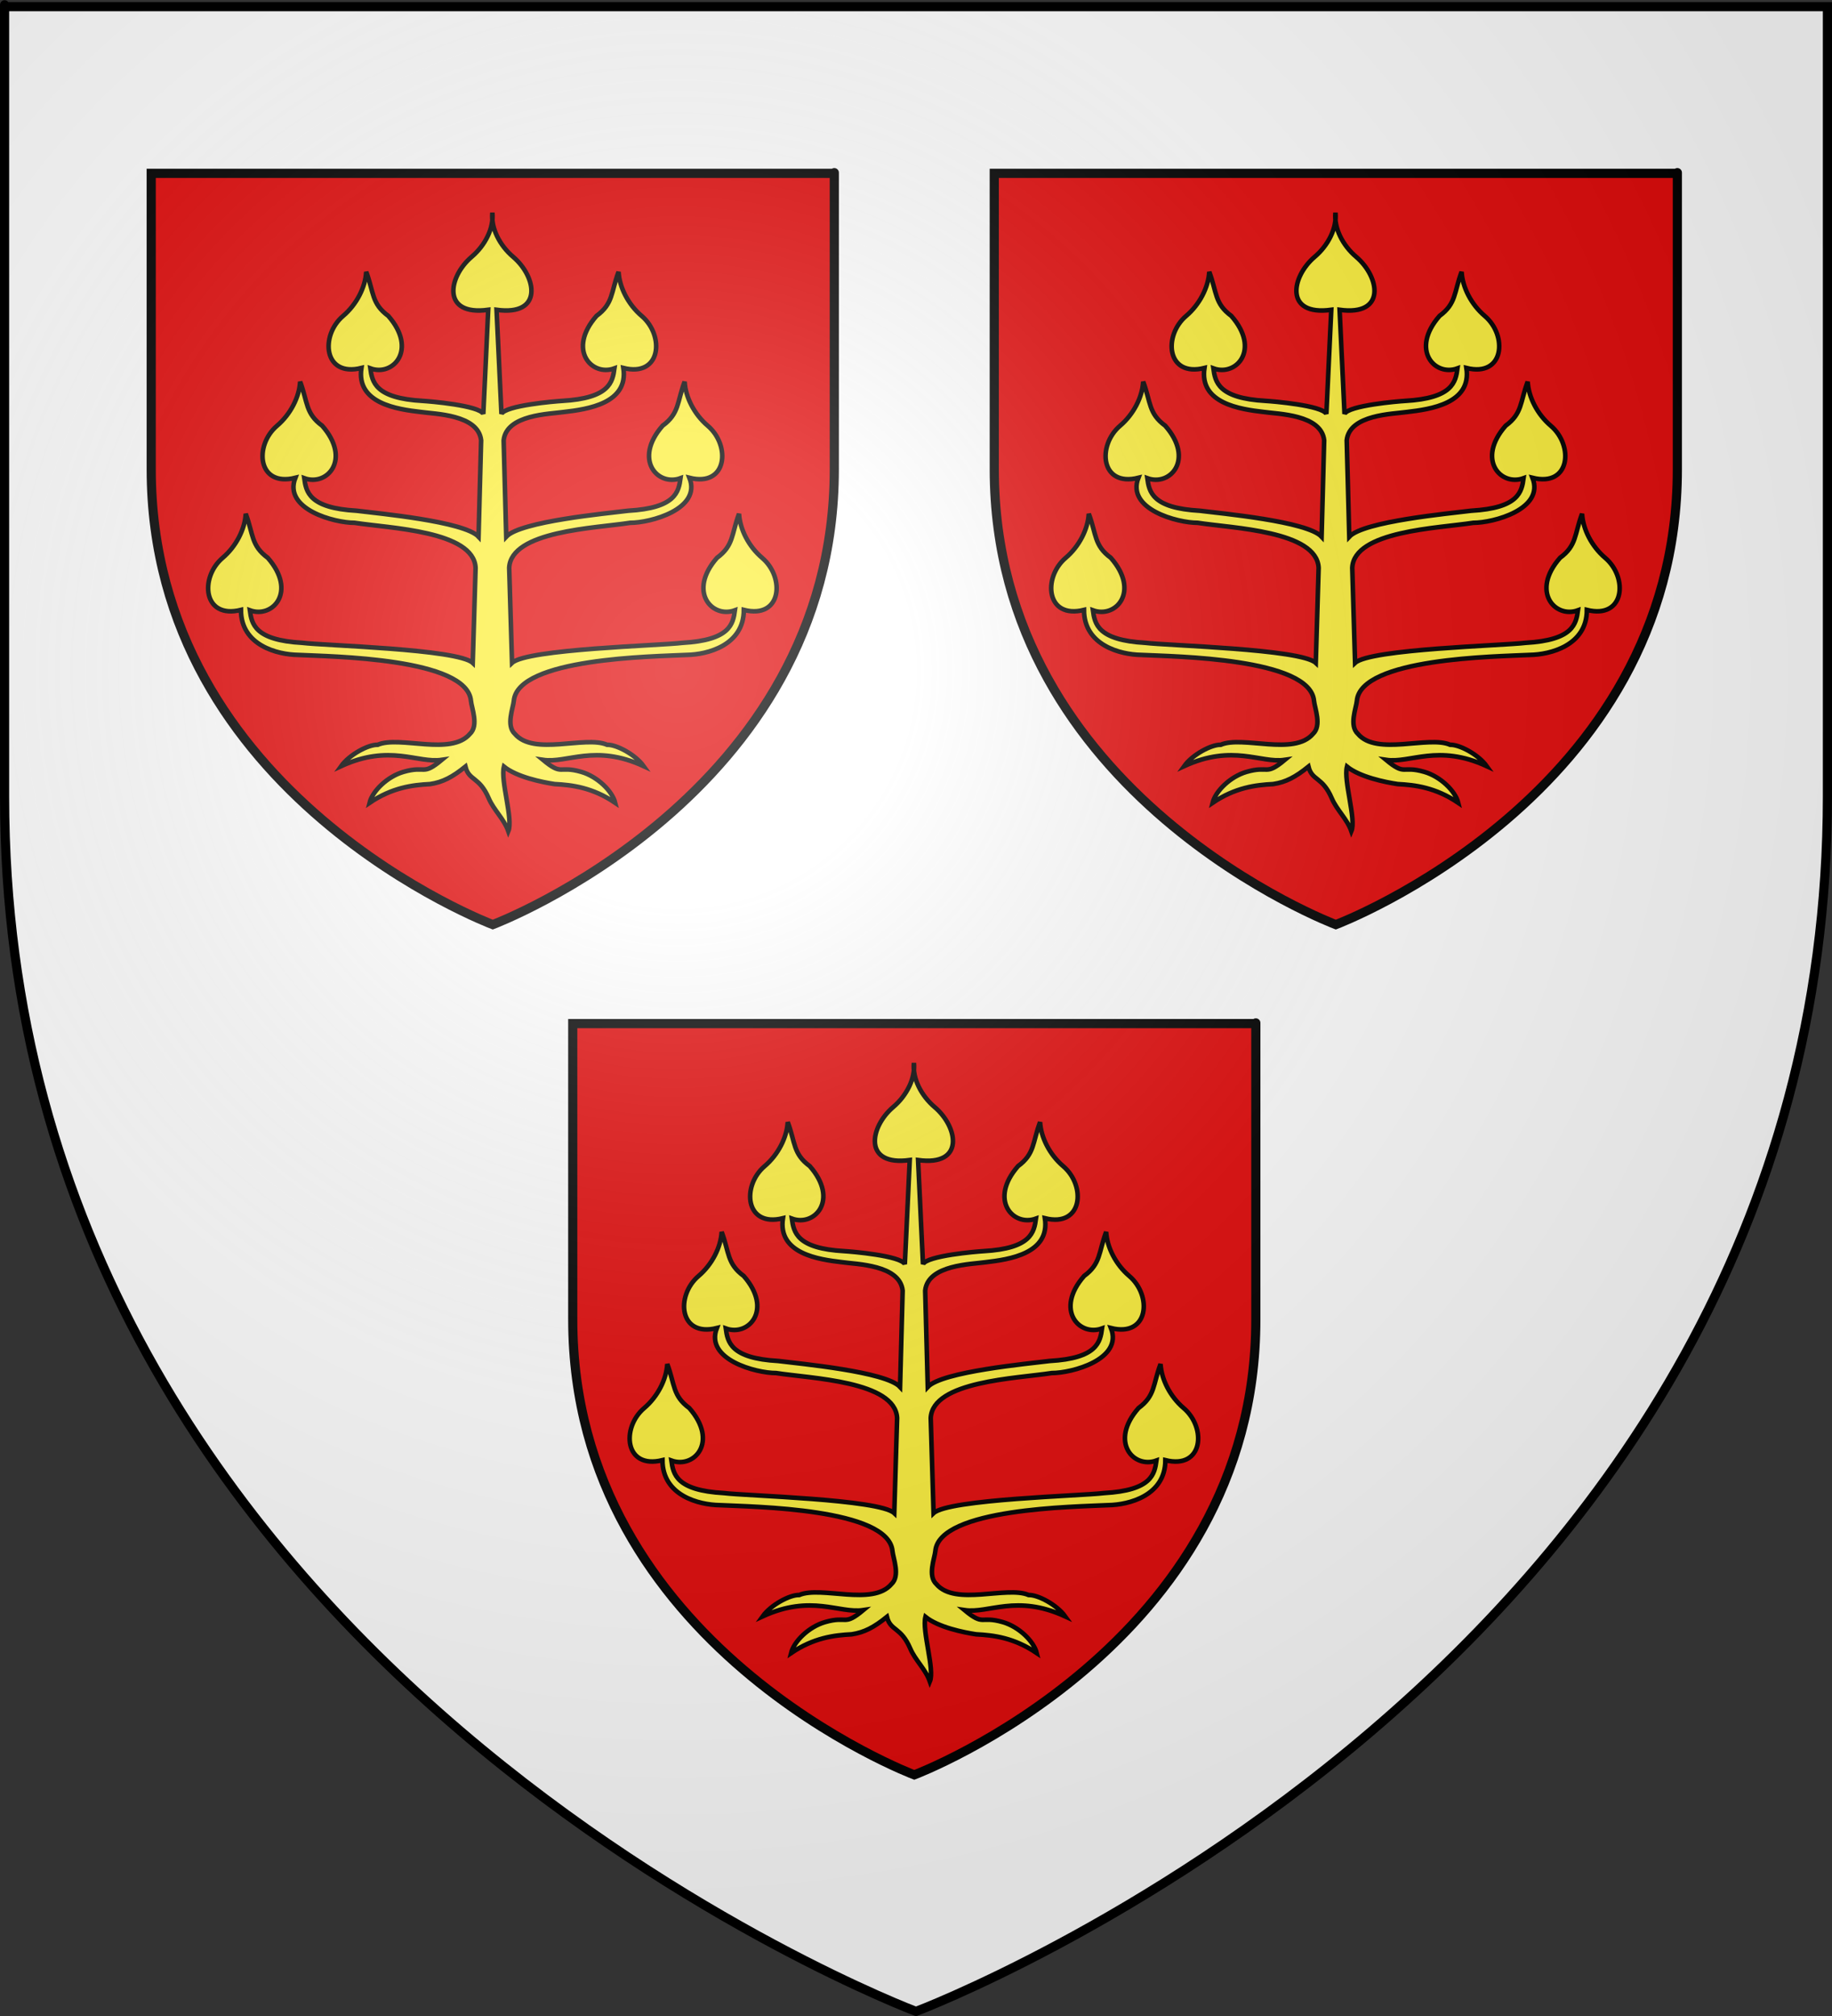 <?xml version="1.0" encoding="UTF-8" standalone="no"?>
<svg
   xmlns:dc="http://purl.org/dc/elements/1.1/"
   xmlns:cc="http://creativecommons.org/ns#"
   xmlns:rdf="http://www.w3.org/1999/02/22-rdf-syntax-ns#"
   xmlns:svg="http://www.w3.org/2000/svg"
   xmlns="http://www.w3.org/2000/svg"
   xmlns:xlink="http://www.w3.org/1999/xlink"
   xmlns:sodipodi="http://sodipodi.sourceforge.net/DTD/sodipodi-0.dtd"
   xmlns:inkscape="http://www.inkscape.org/namespaces/inkscape"
   height="660"
   width="600"
   version="1.0"
   id="svg2"
   sodipodi:version="0.32"
   inkscape:version="0.46"
   sodipodi:docname="Blason ville fr Wambercourt (Pas-de-Calais).svg"
   sodipodi:docbase="D:\Mes documents\Renaud-Notre Lapin"
   inkscape:export-filename="/Users/olivier/Desktop/Blason Rouge/Blason_Vide_3D.png"
   inkscape:export-xdpi="144"
   inkscape:export-ydpi="144"
   inkscape:output_extension="org.inkscape.output.svg.inkscape">
  <rect width="100%" height="100%" fill="#333333" stroke="none"/>
  <sodipodi:namedview
     inkscape:window-height="814"
     inkscape:window-width="1152"
     inkscape:pageshadow="2"
     inkscape:pageopacity="0.0"
     guidetolerance="10.0"
     gridtolerance="10.0"
     objecttolerance="10.0"
     borderopacity="1.0"
     bordercolor="#666666"
     pagecolor="#ffffff"
     id="base"
     showgrid="false"
     height="660px"
     inkscape:zoom="0.44547727"
     inkscape:cx="-90.587115"
     inkscape:cy="127.56816"
     inkscape:window-x="-8"
     inkscape:window-y="-8"
     inkscape:current-layer="layer3"
     showguides="true"
     inkscape:guide-bbox="true" />
  <desc
     id="desc4">Flag of Canton of Valais (Wallis)</desc>
  <defs
     id="defs6">
    <linearGradient
       id="linearGradient2893">
      <stop
         style="stop-color:white;stop-opacity:0.314;"
         offset="0"
         id="stop2895" />
      <stop
         id="stop2897"
         offset="0.19"
         style="stop-color:white;stop-opacity:0.251;" />
      <stop
         style="stop-color:#6b6b6b;stop-opacity:0.125;"
         offset="0.6"
         id="stop2901" />
      <stop
         style="stop-color:black;stop-opacity:0.125;"
         offset="1"
         id="stop2899" />
    </linearGradient>
    <radialGradient
       inkscape:collect="always"
       xlink:href="#linearGradient2893"
       id="radialGradient3163"
       gradientUnits="userSpaceOnUse"
       gradientTransform="matrix(1.353,0,0,1.349,-83.57,-85.747)"
       cx="221.445"
       cy="226.331"
       fx="221.445"
       fy="226.331"
       r="300" />
    <g
       id="s">
      <g
         id="c">
        <path
           id="t"
           d="M 0,0 L 0,1 L 0.5,1 L 0,0 z"
           transform="matrix(0.951,0.309,-0.309,0.951,0,-1)" />
        <use
           xlink:href="#t"
           transform="scale(-1,1)"
           id="use2144"
           x="0"
           y="0"
           width="810"
           height="540" />
      </g>
      <g
         id="a">
        <use
           xlink:href="#c"
           transform="matrix(0.309,0.951,-0.951,0.309,0,0)"
           id="use2147"
           x="0"
           y="0"
           width="810"
           height="540" />
        <use
           xlink:href="#c"
           transform="matrix(-0.809,0.588,-0.588,-0.809,0,0)"
           id="use2149"
           x="0"
           y="0"
           width="810"
           height="540" />
      </g>
      <use
         xlink:href="#a"
         transform="scale(-1,1)"
         id="use2151"
         x="0"
         y="0"
         width="810"
         height="540" />
    </g>
  </defs>
  <g
     inkscape:groupmode="layer"
     id="layer3"
     inkscape:label="Fond écu"
     style="display:inline"
     transform="translate(5.941,1.2525328e-6)">
    <path
       id="path2855"
       style="fill:#ffffff;fill-opacity:1;fill-rule:evenodd;stroke:none;stroke-width:1px;stroke-linecap:butt;stroke-linejoin:miter;stroke-opacity:1"
       d="M 293.498,659.622 C 293.498,659.622 591.998,547.302 591.998,261.851 C 591.998,-23.601 591.998,3.299 591.998,3.299 L -5.002,3.299 L -5.002,261.851 C -5.002,547.302 293.498,659.622 293.498,659.622 z"
       sodipodi:nodetypes="cccccc" />
    <g
       id="g5723"
       inkscape:label="Timbre"
       transform="matrix(0.619,0,0,0.619,-183.258,-29.267)"
       style="fill:#ffffff;stroke:#000000;stroke-width:3.899;stroke-miterlimit:4;stroke-dasharray:none;stroke-opacity:1;display:inline" />
    <g
       inkscape:label="Escudo"
       id="g5725"
       transform="matrix(0.619,0,0,0.619,-183.258,-29.267)"
       style="fill:#ffffff;stroke:#000000;stroke-width:3.899;stroke-miterlimit:4;stroke-dasharray:none;stroke-opacity:1;display:inline" />
    <g
       id="g5727"
       inkscape:label="Piezas"
       style="fill:#ffffff;stroke:#000000;stroke-width:3.899;stroke-miterlimit:4;stroke-dasharray:none;stroke-opacity:1;display:inline"
       transform="matrix(0.619,0,0,0.619,-148.312,-76.73)" />
    <g
       id="g5729"
       inkscape:label="Muebles"
       style="fill:#ffffff;stroke:#000000;stroke-width:3.899;stroke-miterlimit:4;stroke-dasharray:none;stroke-opacity:1;display:inline"
       transform="matrix(0.619,0,0,0.619,-148.312,-76.73)" />
    <g
       style="fill:#ffffff;stroke:#000000;stroke-width:3.899;stroke-miterlimit:4;stroke-dasharray:none;stroke-opacity:1"
       id="g5731"
       inkscape:label="Ornamento"
       transform="matrix(0.619,0,0,0.619,-148.312,-76.73)" />
    <g
       id="g5757"
       inkscape:label="Timbre"
       transform="matrix(0.619,0,0,0.619,14.283,-29.267)"
       style="fill:#ffffff;stroke:#000000;stroke-width:3.899;stroke-miterlimit:4;stroke-dasharray:none;stroke-opacity:1;display:inline" />
    <g
       inkscape:label="Escudo"
       id="g5759"
       transform="matrix(0.619,0,0,0.619,14.283,-29.267)"
       style="fill:#ffffff;stroke:#000000;stroke-width:3.899;stroke-miterlimit:4;stroke-dasharray:none;stroke-opacity:1;display:inline" />
    <g
       id="g5761"
       inkscape:label="Piezas"
       style="fill:#ffffff;stroke:#000000;stroke-width:3.899;stroke-miterlimit:4;stroke-dasharray:none;stroke-opacity:1;display:inline"
       transform="matrix(0.619,0,0,0.619,49.229,-76.73)" />
    <g
       id="g5763"
       inkscape:label="Muebles"
       style="fill:#ffffff;stroke:#000000;stroke-width:3.899;stroke-miterlimit:4;stroke-dasharray:none;stroke-opacity:1;display:inline"
       transform="matrix(0.619,0,0,0.619,49.229,-76.73)" />
    <g
       style="fill:#ffffff;stroke:#000000;stroke-width:3.899;stroke-miterlimit:4;stroke-dasharray:none;stroke-opacity:1"
       id="g5765"
       inkscape:label="Ornamento"
       transform="matrix(0.619,0,0,0.619,49.229,-76.73)" />
    <g
       style="fill:#ffffff;stroke:#000000;stroke-width:3.899;stroke-miterlimit:4;stroke-dasharray:none;stroke-opacity:1;display:inline"
       transform="matrix(0.619,0,0,0.619,211.824,-29.267)"
       inkscape:label="Timbre"
       id="g4474" />
    <g
       style="fill:#ffffff;stroke:#000000;stroke-width:3.899;stroke-miterlimit:4;stroke-dasharray:none;stroke-opacity:1;display:inline"
       transform="matrix(0.619,0,0,0.619,211.824,-29.267)"
       id="g4476"
       inkscape:label="Escudo" />
    <g
       transform="matrix(0.619,0,0,0.619,246.77,-76.73)"
       style="fill:#ffffff;stroke:#000000;stroke-width:3.899;stroke-miterlimit:4;stroke-dasharray:none;stroke-opacity:1;display:inline"
       inkscape:label="Piezas"
       id="g4478" />
    <g
       transform="matrix(0.619,0,0,0.619,246.77,-76.73)"
       style="fill:#ffffff;stroke:#000000;stroke-width:3.899;stroke-miterlimit:4;stroke-dasharray:none;stroke-opacity:1;display:inline"
       inkscape:label="Muebles"
       id="g4480" />
    <g
       transform="matrix(0.619,0,0,0.619,246.77,-76.73)"
       inkscape:label="Ornamento"
       id="g4482"
       style="fill:#ffffff;stroke:#000000;stroke-width:3.899;stroke-miterlimit:4;stroke-dasharray:none;stroke-opacity:1" />
    <path
       sodipodi:nodetypes="cccccc"
       d="M 155.444,302.702 C 155.444,302.702 267.304,260.611 267.304,153.641 C 267.304,46.67 267.304,56.751 267.304,56.751 L 43.584,56.751 L 43.584,153.641 C 43.584,260.611 155.444,302.702 155.444,302.702 z"
       style="fill:#e20909;fill-opacity:1;fill-rule:evenodd;stroke:#000000;stroke-width:3;stroke-linecap:butt;stroke-linejoin:miter;stroke-miterlimit:4;stroke-dasharray:none;stroke-opacity:1"
       id="path9958" />
    <g
       transform="matrix(0.356,0,0,0.356,47.299,57.344)"
       id="g9960"
       inkscape:label="Meubles"
       style="fill:#fcef3c;stroke:#000000;stroke-width:4.209;stroke-miterlimit:4;stroke-dasharray:none;stroke-opacity:1;display:inline">
      <path
         id="path9962"
         style="fill:#fcef3c;fill-opacity:1;fill-rule:evenodd;stroke:#000000;stroke-width:4.209;stroke-linecap:butt;stroke-linejoin:miter;stroke-miterlimit:4;stroke-dasharray:none;stroke-opacity:1;display:inline"
         d="M 318.099,603.36 C 314.079,591.885 304.802,584.049 300.094,573.087 C 291.387,552.816 281.907,557.197 278.622,543.901 C 266.644,553.539 257.877,558.197 246.178,559.969 C 230.086,560.774 211.245,563.118 190.433,577.213 C 193.149,566.309 206.796,553.053 221.607,548.758 C 242.662,542.653 238.629,552.837 256.906,537.694 C 234.355,541.066 209.355,522.794 164.251,543.485 C 172,532.688 189.45,523.527 197.914,523.824 C 218.028,515.163 265.365,534.355 282.752,513.813 C 291.071,506.168 284.31,490.055 283.71,483.398 C 280.16,444.034 155.742,442.742 124.534,441.175 C 105.749,440.89 72.129,432.485 72.111,399.814 C 37.143,408.567 33.974,369.979 55.305,351.915 C 67.623,341.484 75.786,325.552 76.522,311.386 C 83.587,330.339 81.374,340.615 96.803,351.915 C 123.918,382.807 101.509,407.912 80.302,400.163 C 82.031,412.562 84.526,427.636 128.594,430.087 C 148.279,432.582 271.797,435.727 285.35,448.526 L 287.978,361.073 C 286.263,327.049 209.004,324.754 176.61,319.696 C 158.205,319.765 110.817,307.22 122.157,278.335 C 87.19,287.088 84.02,248.5 105.351,230.436 C 117.669,220.005 125.833,204.073 126.568,189.907 C 133.634,208.86 131.421,219.136 146.85,230.436 C 173.964,261.328 151.555,286.433 130.349,278.684 C 132.078,291.083 134.572,306.157 178.64,308.608 C 198.325,311.103 277.592,318.342 290.703,332.489 L 293.067,243.853 C 290.474,220.009 250.57,219.724 237.398,217.775 C 216.146,215.303 177.919,210.001 182.944,177.33 C 147.977,186.083 144.807,147.495 166.139,129.431 C 178.456,119 186.62,103.068 187.356,88.902 C 194.421,107.855 192.208,118.131 207.637,129.431 C 234.752,160.323 212.342,185.428 191.136,177.679 C 192.865,190.078 195.36,205.151 239.427,207.603 C 245.787,207.957 291.349,211.763 295.088,219.576 L 299.602,123.83 C 256.396,129.77 262.625,93.519 284.389,75.09 C 296.706,64.659 304.886,48.72 303.432,34.553 C 301.978,48.72 310.158,64.659 322.475,75.09 C 344.239,93.519 350.469,129.77 307.262,123.83 L 311.776,219.576 C 315.515,211.763 361.077,207.957 367.437,207.603 C 411.504,205.151 413.999,190.078 415.728,177.679 C 394.522,185.428 372.112,160.323 399.227,129.431 C 414.656,118.131 412.443,107.855 419.509,88.902 C 420.244,103.068 428.408,119 440.725,129.431 C 462.057,147.495 458.887,186.083 423.92,177.33 C 428.945,210.001 390.718,215.303 369.466,217.775 C 356.295,219.724 316.39,220.009 313.797,243.853 L 316.162,332.489 C 329.272,318.342 408.539,311.103 428.224,308.608 C 472.292,306.157 474.786,291.083 476.515,278.684 C 455.309,286.433 432.9,261.328 460.015,230.436 C 475.443,219.136 473.23,208.86 480.296,189.907 C 481.032,204.073 489.195,220.005 501.513,230.436 C 522.844,248.5 519.675,287.088 484.707,278.335 C 496.048,307.22 448.66,319.765 430.254,319.696 C 397.86,324.754 320.601,327.049 318.886,361.073 L 321.514,448.526 C 335.067,435.727 458.585,432.582 478.271,430.087 C 522.338,427.636 524.833,412.562 526.562,400.163 C 505.356,407.912 482.946,382.807 510.061,351.915 C 525.49,340.615 523.277,330.339 530.342,311.386 C 531.078,325.552 539.242,341.484 551.559,351.915 C 572.891,369.979 569.721,408.567 534.754,399.814 C 534.735,432.485 501.115,440.89 482.33,441.175 C 451.122,442.742 326.704,444.034 323.154,483.398 C 322.554,490.055 315.793,506.168 324.112,513.813 C 341.499,534.355 388.837,515.163 408.95,523.824 C 417.414,523.527 434.864,532.688 442.613,543.485 C 397.509,522.794 372.509,541.066 349.958,537.694 C 368.235,552.837 364.203,542.653 385.257,548.758 C 400.068,553.053 413.715,566.309 416.432,577.213 C 395.619,563.118 376.778,560.774 360.686,559.969 C 348.987,558.197 326.014,553.539 314.035,543.901 C 310.75,557.197 322.747,592.222 318.099,603.36 z"
         sodipodi:nodetypes="cscccsccccsccsccccccccsccccccccscccsccscsccscccsccccccccsccccccccsccsccccscccc" />
    </g>
    <path
       sodipodi:nodetypes="cccccc"
       d="M 431.552,302.702 C 431.552,302.702 543.412,260.611 543.412,153.641 C 543.412,46.67 543.412,56.751 543.412,56.751 L 319.692,56.751 L 319.692,153.641 C 319.692,260.611 431.552,302.702 431.552,302.702 z"
       style="fill:#e20909;fill-opacity:1;fill-rule:evenodd;stroke:#000000;stroke-width:3;stroke-linecap:butt;stroke-linejoin:miter;stroke-miterlimit:4;stroke-dasharray:none;stroke-opacity:1"
       id="path9966" />
    <g
       transform="matrix(0.356,0,0,0.356,323.407,57.344)"
       id="g9968"
       inkscape:label="Meubles"
       style="fill:#fcef3c;stroke:#000000;stroke-width:4.209;stroke-miterlimit:4;stroke-dasharray:none;stroke-opacity:1;display:inline">
      <path
         id="path9970"
         style="fill:#fcef3c;fill-opacity:1;fill-rule:evenodd;stroke:#000000;stroke-width:4.209;stroke-linecap:butt;stroke-linejoin:miter;stroke-miterlimit:4;stroke-dasharray:none;stroke-opacity:1;display:inline"
         d="M 318.099,603.36 C 314.079,591.885 304.802,584.049 300.094,573.087 C 291.387,552.816 281.907,557.197 278.622,543.901 C 266.644,553.539 257.877,558.197 246.178,559.969 C 230.086,560.774 211.245,563.118 190.433,577.213 C 193.149,566.309 206.796,553.053 221.607,548.758 C 242.662,542.653 238.629,552.837 256.906,537.694 C 234.355,541.066 209.355,522.794 164.251,543.485 C 172,532.688 189.45,523.527 197.914,523.824 C 218.028,515.163 265.365,534.355 282.752,513.813 C 291.071,506.168 284.31,490.055 283.71,483.398 C 280.16,444.034 155.742,442.742 124.534,441.175 C 105.749,440.89 72.129,432.485 72.111,399.814 C 37.143,408.567 33.974,369.979 55.305,351.915 C 67.623,341.484 75.786,325.552 76.522,311.386 C 83.587,330.339 81.374,340.615 96.803,351.915 C 123.918,382.807 101.509,407.912 80.302,400.163 C 82.031,412.562 84.526,427.636 128.594,430.087 C 148.279,432.582 271.797,435.727 285.35,448.526 L 287.978,361.073 C 286.263,327.049 209.004,324.754 176.61,319.696 C 158.205,319.765 110.817,307.22 122.157,278.335 C 87.19,287.088 84.02,248.5 105.351,230.436 C 117.669,220.005 125.833,204.073 126.568,189.907 C 133.634,208.86 131.421,219.136 146.85,230.436 C 173.964,261.328 151.555,286.433 130.349,278.684 C 132.078,291.083 134.572,306.157 178.64,308.608 C 198.325,311.103 277.592,318.342 290.703,332.489 L 293.067,243.853 C 290.474,220.009 250.57,219.724 237.398,217.775 C 216.146,215.303 177.919,210.001 182.944,177.33 C 147.977,186.083 144.807,147.495 166.139,129.431 C 178.456,119 186.62,103.068 187.356,88.902 C 194.421,107.855 192.208,118.131 207.637,129.431 C 234.752,160.323 212.342,185.428 191.136,177.679 C 192.865,190.078 195.36,205.151 239.427,207.603 C 245.787,207.957 291.349,211.763 295.088,219.576 L 299.602,123.83 C 256.396,129.77 262.625,93.519 284.389,75.09 C 296.706,64.659 304.886,48.72 303.432,34.553 C 301.978,48.72 310.158,64.659 322.475,75.09 C 344.239,93.519 350.469,129.77 307.262,123.83 L 311.776,219.576 C 315.515,211.763 361.077,207.957 367.437,207.603 C 411.504,205.151 413.999,190.078 415.728,177.679 C 394.522,185.428 372.112,160.323 399.227,129.431 C 414.656,118.131 412.443,107.855 419.509,88.902 C 420.244,103.068 428.408,119 440.725,129.431 C 462.057,147.495 458.887,186.083 423.92,177.33 C 428.945,210.001 390.718,215.303 369.466,217.775 C 356.295,219.724 316.39,220.009 313.797,243.853 L 316.162,332.489 C 329.272,318.342 408.539,311.103 428.224,308.608 C 472.292,306.157 474.786,291.083 476.515,278.684 C 455.309,286.433 432.9,261.328 460.015,230.436 C 475.443,219.136 473.23,208.86 480.296,189.907 C 481.032,204.073 489.195,220.005 501.513,230.436 C 522.844,248.5 519.675,287.088 484.707,278.335 C 496.048,307.22 448.66,319.765 430.254,319.696 C 397.86,324.754 320.601,327.049 318.886,361.073 L 321.514,448.526 C 335.067,435.727 458.585,432.582 478.271,430.087 C 522.338,427.636 524.833,412.562 526.562,400.163 C 505.356,407.912 482.946,382.807 510.061,351.915 C 525.49,340.615 523.277,330.339 530.342,311.386 C 531.078,325.552 539.242,341.484 551.559,351.915 C 572.891,369.979 569.721,408.567 534.754,399.814 C 534.735,432.485 501.115,440.89 482.33,441.175 C 451.122,442.742 326.704,444.034 323.154,483.398 C 322.554,490.055 315.793,506.168 324.112,513.813 C 341.499,534.355 388.837,515.163 408.95,523.824 C 417.414,523.527 434.864,532.688 442.613,543.485 C 397.509,522.794 372.509,541.066 349.958,537.694 C 368.235,552.837 364.203,542.653 385.257,548.758 C 400.068,553.053 413.715,566.309 416.432,577.213 C 395.619,563.118 376.778,560.774 360.686,559.969 C 348.987,558.197 326.014,553.539 314.035,543.901 C 310.75,557.197 322.747,592.222 318.099,603.36 z"
         sodipodi:nodetypes="cscccsccccsccsccccccccsccccccccscccsccscsccscccsccccccccsccccccccsccsccccscccc" />
    </g>
    <path
       id="path9888"
       style="fill:#e20909;fill-opacity:1;fill-rule:evenodd;stroke:#000000;stroke-width:3;stroke-linecap:butt;stroke-linejoin:miter;stroke-miterlimit:4;stroke-dasharray:none;stroke-opacity:1"
       d="M 293.498,581.055 C 293.498,581.055 405.358,538.964 405.358,431.994 C 405.358,325.023 405.358,335.104 405.358,335.104 L 181.638,335.104 L 181.638,431.994 C 181.638,538.964 293.498,581.055 293.498,581.055 z"
       sodipodi:nodetypes="cccccc" />
    <g
       style="fill:#fcef3c;stroke:#000000;stroke-width:4.209;stroke-miterlimit:4;stroke-dasharray:none;stroke-opacity:1;display:inline"
       inkscape:label="Meubles"
       id="g9948"
       transform="matrix(0.356,0,0,0.356,185.353,335.697)">
      <path
         sodipodi:nodetypes="cscccsccccsccsccccccccsccccccccscccsccscsccscccsccccccccsccccccccsccsccccscccc"
         d="M 318.099,603.36 C 314.079,591.885 304.802,584.049 300.094,573.087 C 291.387,552.816 281.907,557.197 278.622,543.901 C 266.644,553.539 257.877,558.197 246.178,559.969 C 230.086,560.774 211.245,563.118 190.433,577.213 C 193.149,566.309 206.796,553.053 221.607,548.758 C 242.662,542.653 238.629,552.837 256.906,537.694 C 234.355,541.066 209.355,522.794 164.251,543.485 C 172,532.688 189.45,523.527 197.914,523.824 C 218.028,515.163 265.365,534.355 282.752,513.813 C 291.071,506.168 284.31,490.055 283.71,483.398 C 280.16,444.034 155.742,442.742 124.534,441.175 C 105.749,440.89 72.129,432.485 72.111,399.814 C 37.143,408.567 33.974,369.979 55.305,351.915 C 67.623,341.484 75.786,325.552 76.522,311.386 C 83.587,330.339 81.374,340.615 96.803,351.915 C 123.918,382.807 101.509,407.912 80.302,400.163 C 82.031,412.562 84.526,427.636 128.594,430.087 C 148.279,432.582 271.797,435.727 285.35,448.526 L 287.978,361.073 C 286.263,327.049 209.004,324.754 176.61,319.696 C 158.205,319.765 110.817,307.22 122.157,278.335 C 87.19,287.088 84.02,248.5 105.351,230.436 C 117.669,220.005 125.833,204.073 126.568,189.907 C 133.634,208.86 131.421,219.136 146.85,230.436 C 173.964,261.328 151.555,286.433 130.349,278.684 C 132.078,291.083 134.572,306.157 178.64,308.608 C 198.325,311.103 277.592,318.342 290.703,332.489 L 293.067,243.853 C 290.474,220.009 250.57,219.724 237.398,217.775 C 216.146,215.303 177.919,210.001 182.944,177.33 C 147.977,186.083 144.807,147.495 166.139,129.431 C 178.456,119 186.62,103.068 187.356,88.902 C 194.421,107.855 192.208,118.131 207.637,129.431 C 234.752,160.323 212.342,185.428 191.136,177.679 C 192.865,190.078 195.36,205.151 239.427,207.603 C 245.787,207.957 291.349,211.763 295.088,219.576 L 299.602,123.83 C 256.396,129.77 262.625,93.519 284.389,75.09 C 296.706,64.659 304.886,48.72 303.432,34.553 C 301.978,48.72 310.158,64.659 322.475,75.09 C 344.239,93.519 350.469,129.77 307.262,123.83 L 311.776,219.576 C 315.515,211.763 361.077,207.957 367.437,207.603 C 411.504,205.151 413.999,190.078 415.728,177.679 C 394.522,185.428 372.112,160.323 399.227,129.431 C 414.656,118.131 412.443,107.855 419.509,88.902 C 420.244,103.068 428.408,119 440.725,129.431 C 462.057,147.495 458.887,186.083 423.92,177.33 C 428.945,210.001 390.718,215.303 369.466,217.775 C 356.295,219.724 316.39,220.009 313.797,243.853 L 316.162,332.489 C 329.272,318.342 408.539,311.103 428.224,308.608 C 472.292,306.157 474.786,291.083 476.515,278.684 C 455.309,286.433 432.9,261.328 460.015,230.436 C 475.443,219.136 473.23,208.86 480.296,189.907 C 481.032,204.073 489.195,220.005 501.513,230.436 C 522.844,248.5 519.675,287.088 484.707,278.335 C 496.048,307.22 448.66,319.765 430.254,319.696 C 397.86,324.754 320.601,327.049 318.886,361.073 L 321.514,448.526 C 335.067,435.727 458.585,432.582 478.271,430.087 C 522.338,427.636 524.833,412.562 526.562,400.163 C 505.356,407.912 482.946,382.807 510.061,351.915 C 525.49,340.615 523.277,330.339 530.342,311.386 C 531.078,325.552 539.242,341.484 551.559,351.915 C 572.891,369.979 569.721,408.567 534.754,399.814 C 534.735,432.485 501.115,440.89 482.33,441.175 C 451.122,442.742 326.704,444.034 323.154,483.398 C 322.554,490.055 315.793,506.168 324.112,513.813 C 341.499,534.355 388.837,515.163 408.95,523.824 C 417.414,523.527 434.864,532.688 442.613,543.485 C 397.509,522.794 372.509,541.066 349.958,537.694 C 368.235,552.837 364.203,542.653 385.257,548.758 C 400.068,553.053 413.715,566.309 416.432,577.213 C 395.619,563.118 376.778,560.774 360.686,559.969 C 348.987,558.197 326.014,553.539 314.035,543.901 C 310.75,557.197 322.747,592.222 318.099,603.36 z"
         style="fill:#fcef3c;fill-opacity:1;fill-rule:evenodd;stroke:#000000;stroke-width:4.209;stroke-linecap:butt;stroke-linejoin:miter;stroke-miterlimit:4;stroke-dasharray:none;stroke-opacity:1;display:inline"
         id="path4789" />
    </g>
  </g>
  <g
     inkscape:groupmode="layer"
     id="layer4"
     inkscape:label="Meubles"
     transform="translate(5.941,1.2525328e-6)"
     style="display:inline">
    <rect
       style="fill:#ffffff;fill-opacity:1;fill-rule:evenodd;stroke:#000000;stroke-width:2;stroke-linecap:round;stroke-linejoin:round;stroke-miterlimit:4;stroke-dasharray:none;stroke-dashoffset:0;stroke-opacity:1"
       id="rect6828"
       width="2"
       height="0"
       x="1153.877"
       y="503.827" />
  </g>
  <g
     inkscape:groupmode="layer"
     id="layer2"
     inkscape:label="Reflet final"
     transform="translate(5.941,1.2525328e-6)"
     style="display:inline"
     sodipodi:insensitive="true">
    <path
       sodipodi:nodetypes="cccccc"
       d="M 294.059,658.5 C 294.059,658.5 592.559,546.18 592.559,260.728 C 592.559,-24.723 592.559,2.176 592.559,2.176 L -4.441,2.176 L -4.441,260.728 C -4.441,546.18 294.059,658.5 294.059,658.5 z"
       style="opacity:1;fill:url(#radialGradient3163);fill-opacity:1;fill-rule:evenodd;stroke:none;stroke-width:1px;stroke-linecap:butt;stroke-linejoin:miter;stroke-opacity:1"
       id="path2875"
       inkscape:export-xdpi="144"
       inkscape:export-ydpi="144" />
  </g>
  <g
     inkscape:groupmode="layer"
     id="layer1"
     inkscape:label="Contour final"
     transform="translate(5.941,1.2525328e-6)"
     style="display:inline"
     sodipodi:insensitive="true">
    <path
       sodipodi:nodetypes="cccccc"
       d="M 294.059,658.5 C 294.059,658.5 -4.441,546.18 -4.441,260.728 C -4.441,-24.723 -4.441,2.176 -4.441,2.176 L 592.559,2.176 L 592.559,260.728 C 592.559,546.18 294.059,658.5 294.059,658.5 z"
       style="opacity:1;fill:none;fill-opacity:1;fill-rule:evenodd;stroke:#000000;stroke-width:3;stroke-linecap:butt;stroke-linejoin:miter;stroke-miterlimit:4;stroke-dasharray:none;stroke-opacity:1"
       id="path1411"
       inkscape:export-xdpi="144"
       inkscape:export-ydpi="144" />
  </g>
</svg>

